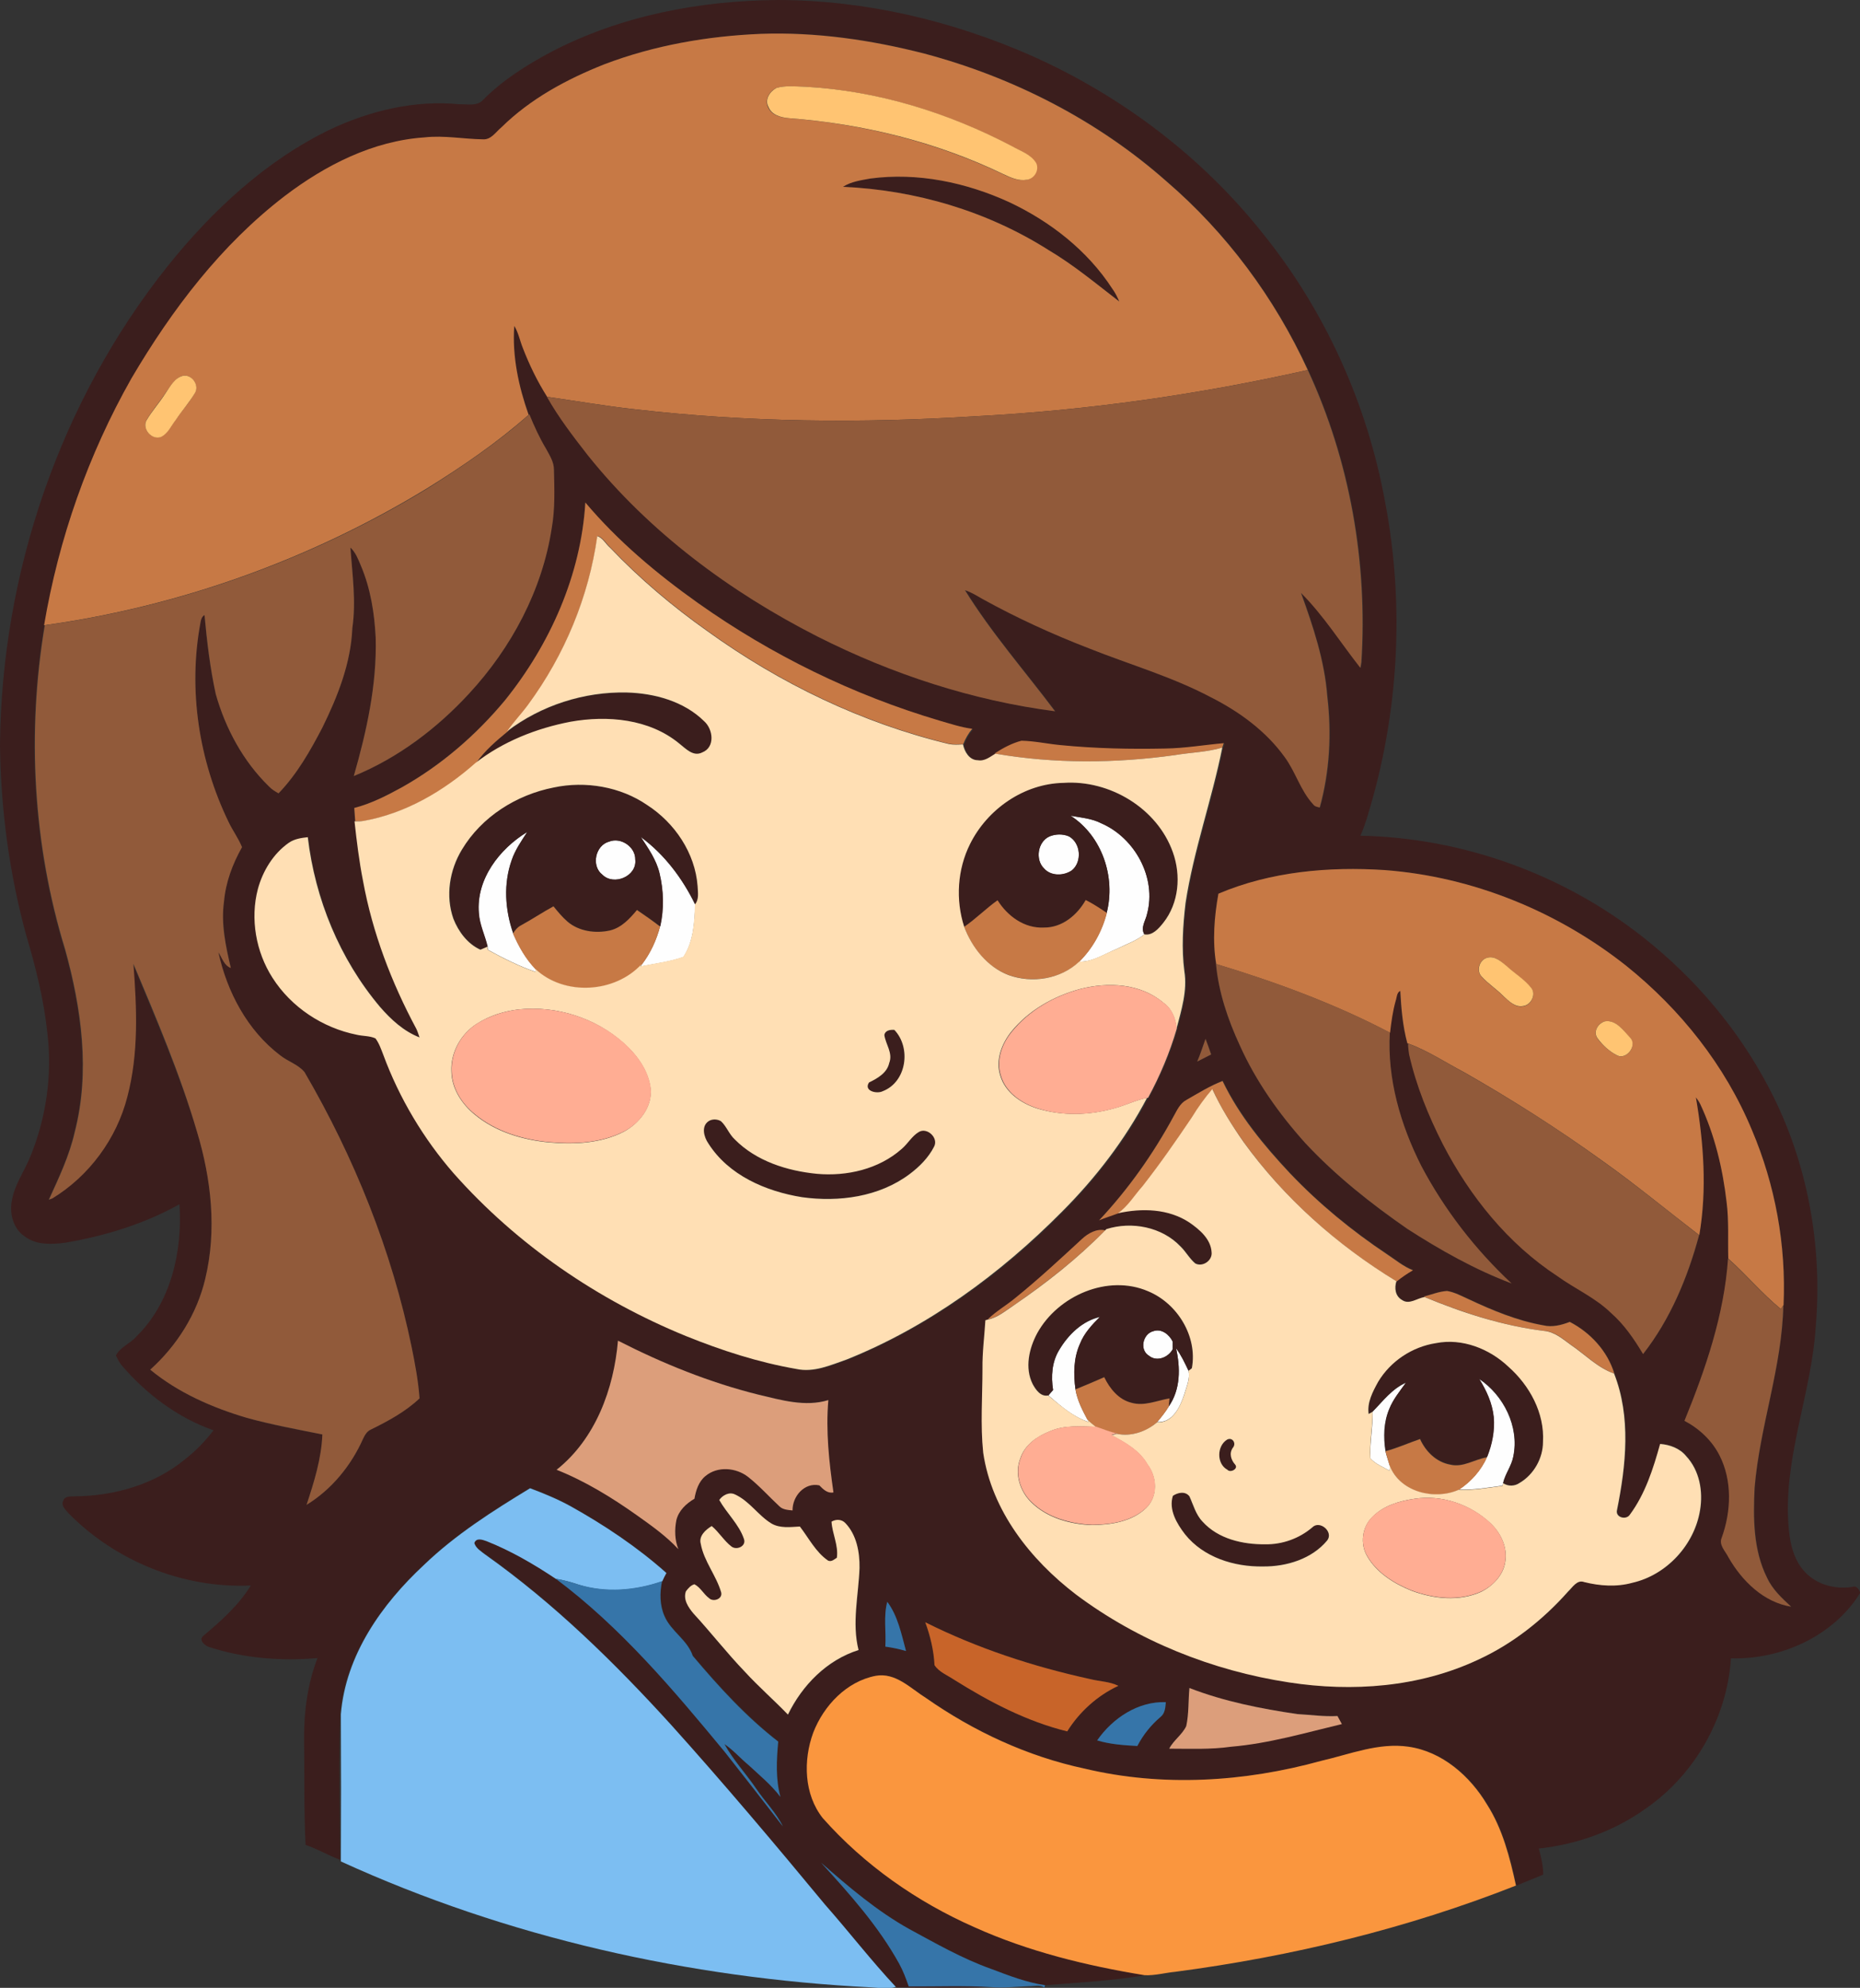 <?xml version="1.0" encoding="iso-8859-1"?>
<!-- Generator: Adobe Illustrator 19.2.0, SVG Export Plug-In . SVG Version: 6.00 Build 0)  -->
<svg version="1.1" id="Layer_1" xmlns="http://www.w3.org/2000/svg" xmlns:xlink="http://www.w3.org/1999/xlink" x="0px" y="0px"
	 viewBox="0 0 763.9 816.1" enable-background="new 0 0 763.9 816.1" xml:space="preserve">
<rect x="0" y="0" width="763.9" height="816.1" fill="#333333" stroke="none"/>
<path fill="#FEFEFE" d="M439.7,334.9c4.3,0.8,8.7,1.1,12.6,3.1c13.9,6,22.8,22.4,18.8,37.2c-0.6,2.7-2.8,5.6-1.1,8.4
	c-3.4,2.7-7.6,4.1-11.4,6c-5,2-9.8,5.4-15.4,5.2c5.5-5.5,9.4-12.5,11.3-20C458.3,360.1,452.6,343.2,439.7,334.9z"/>
<path fill="#FEFEFE" d="M196.6,374.9c-1.1-13.9,8.5-26.4,19.9-33.3c-2.4,3.7-5,7.4-6.4,11.6c-3.4,9.6-2.7,20.3,0.6,29.9
	c2.3,5.3,5.2,10.5,9.3,14.7l0,1.2c-6.8-2.3-13.2-5.6-19.5-9c-0.1-0.3-0.2-1-0.3-1.3C199.1,384.1,196.9,379.7,196.6,374.9z"/>
<path fill="#FEFEFE" d="M431,343.4c2.5-1,5.5-1.1,8,0c4.9,2.7,5.5,10.5,1.2,14c-3.3,2.3-8.6,2.4-11.4-0.8
	C425.1,352.9,426.2,345.5,431,343.4z"/>
<path fill="#FEFEFE" d="M263.1,343.6c9.7,7.1,17.2,17,22.4,27.8c-0.2,7.3-0.7,15.3-4.8,21.5c-5.6,2-11.7,2.7-17.6,3.9l0.5-0.9
	c3.5-4.6,6-10,7.5-15.6c1.6-7.1,1.4-14.7-0.3-21.8C269.5,353,266.2,348.3,263.1,343.6z"/>
<path fill="#FEFEFE" d="M250.2,345.5c4.8-1.9,10.9,2.2,10.7,7.4c0.8,6.8-8.8,10.9-13.5,6.2C242.7,355.5,244.5,347,250.2,345.5z"/>
<path fill="#FEFEFE" d="M435,554.3c3.7-6.3,9.5-12,16.8-13.6c-3.3,3.3-6.6,6.8-8.3,11.2c-2.6,5.8-2.6,12.4-1.8,18.6
	c0.8,4.4,2.8,8.4,4.9,12.2l0.5,1.1c-6.4-2.1-11.5-6.6-16.5-10.9c0.6-0.7,1.3-1.5,1.9-2.2C431.6,565.2,432,559.2,435,554.3z"/>
<path fill="#FEFEFE" d="M471.9,556.6c-4-2.4-2.6-9,1.7-10.1c3.4-1.2,6.6,1.4,8,4.3c0,0.8,0,2.3,0,3.1
	C479.8,557.3,475.1,559.2,471.9,556.6z"/>
<path fill="#FEFEFE" d="M483,553.5c2.1,2.8,3.6,6.1,5.1,9.2c0.8,3.3-0.9,6.8-1.8,10c-1.7,5-4.7,11.5-11.1,11.1
	c1.7-2,3.4-4.1,4.8-6.4C484.9,570.4,484.8,561.5,483,553.5z"/>
<path fill="#FEFEFE" d="M607.4,566.1c10.1,6.7,16.6,19.6,14.1,31.8c-0.7,3.9-3.3,7.1-4.2,10.9l-0.2,1.1c-6,0.8-12,1.9-18,1.6
	c5-3.3,9.2-7.9,11.6-13.4c2-5.2,3.2-10.8,2.7-16.4C612.8,576.1,610.4,570.8,607.4,566.1z"/>
<path fill="#FEFEFE" d="M563.7,579.6c4.2-4.3,8-9.4,13.7-11.9c-2.5,3.5-5.3,6.8-6.9,10.9c-2.3,5.4-2.4,11.4-1.5,17.2
	c0.5,2,1.2,4,1.8,6c0,0.5,0,1.5-0.1,2c-2.7-1.6-5.8-2.7-7.9-5.1C562.5,592.3,563.9,586,563.7,579.6z"/>
<g>
	<g>
		<path fill="#3B1E1D" d="M226.2,21.4c28.7-15,61.3-21.2,93.5-21.4c35.8,0.1,71.3,8.5,104,22.9c36.8,16.4,69.9,41.4,94.9,72.9
			c25.6,31.7,42.9,70,50.2,110c8.2,42.7,5.7,87.4-7.1,129c-0.8,2.8-1.8,5.6-3,8.3c41.8,0.8,83.1,15.7,115.9,41.5
			c21.4,16.8,39.4,38,52,62.2c15.7,29.9,22,64.5,19.1,98.1c-1.7,26-12.1,50.8-11.4,77c0.3,8.2,1.1,17.2,7,23.5
			c4.9,5.2,12.5,7.2,19.4,6.1c1.8-0.7,2.8,1,3.3,2.4c-11,17.8-32.5,27.5-53.1,26.9c-1.6,24.6-15,48-35.3,61.9
			c-12.8,9.1-28,14.5-43.6,16.2c0.9,3.5,1.8,7,1.8,10.7c-3.7,1.5-7.4,3-11,4.5c-2.5-11.5-5.5-23.2-11.9-33.3
			c-6.9-11.7-18.3-21.7-32.2-23.7c-12.3-1.8-24.1,3.1-35.9,5.8c-31.5,8.7-65.2,10.8-97.1,3.2c-23.5-5-45.6-15.3-65.2-29
			c-6.4-3.9-12.5-10.6-20.7-9.1c-12,2.3-21.3,12.2-25.6,23.3c-4.2,11.3-3.8,25.4,3.9,35.1c17.2,19.2,38.7,34.4,62.3,44.8
			c22.2,10,46,15.8,69.9,19.7c-13.5,2.3-27.3,3-41,4.1c-7.7-1.1-15-4-22.2-6.7c-11.7-4.2-22.5-10.4-33.5-16.3
			c-13.3-7.4-24.9-17.3-36.3-27.3c11.8,12.8,23.6,26,32.1,41.4c1.7,2.9,2.8,6.1,3.9,9.3c11.3,0.2,22.6-0.4,33.9,0.3
			c-13,0.5-25.9,0.2-38.9,0.2l-0.6-0.6c-10.2-10.8-19.2-22.6-29-33.7c-20.7-25-41.6-49.7-63.3-73.9c-23.2-25.5-48-49.8-76.2-69.8
			c-1.8-1.3-3.9-2.6-4.6-4.8c0.9-2.2,3.4-1.3,5-0.8c10.1,4,19.4,9.6,28.5,15.5c26.8,20,48.5,45.8,69.7,71.4
			c8,10.1,15.9,20.3,23.8,30.5c-2.8-5.7-7.4-10.2-10.9-15.4c-4.2-6.2-9.5-11.8-13.1-18.4c3.7,2.5,6.6,5.9,10,8.7
			c4.5,4.1,9.3,8.1,13,13c-2-7.4-1.6-15.1-0.9-22.7c-13.1-10.2-24.4-22.6-35.1-35.2c-2.2-6.6-8.9-10-11.6-16.3c-2-4.5-2-9.7-1-14.4
			c0.6-1.1,1.1-2.3,1.7-3.4c-12-10.7-25.5-19.6-39.5-27.5c-5.3-2.9-10.9-5.2-16.5-7.3c-15.3,9.3-30.6,19-43.6,31.5
			c-17.3,16.1-32.1,36.9-34.4,61c-0.8,20.1-0.1,40.1-0.1,60.2c-4.8-1.8-9.3-4.5-14.1-6.1c-0.7-13.9-0.4-27.8-0.6-41.8
			c-0.2-11.8,1.2-23.8,5.5-34.9c-14.9,1.3-30.2,0.1-44.4-4.5c-1.8-0.5-4.6-2.9-2.5-4.6c7.2-6.1,14.5-12.5,19.5-20.7
			c-27.7,1.3-55.6-10-75-29.8c-1.1-1.4-3.1-3.1-2-5c0.6-2,2.9-1.7,4.5-1.8c16.3-0.1,33-4.8,45.6-15.3c4.4-3.4,8.2-7.4,11.6-11.8
			c-14.8-5.2-27.8-15-37.9-26.9c-0.9-1.1-1.5-2.5-2.2-3.8c1.7-3.5,5.8-4.8,8.3-7.7c14.3-13.9,19.1-35,17.8-54.4
			c-14.5,8.1-30.6,13-47,15.8c-5.5,0.7-11.7,1-16.4-2.5c-4.7-3-6.4-9.1-5.5-14.4c1-6.6,5-12.1,7.5-18.1c6.6-15.9,9.2-33.6,7.2-50.7
			c-1.4-13.6-4.7-27-8.6-40.1C3.9,359.1,0.3,332.5,0,305.9c0.6-70.7,24.7-141.3,68.9-196.7c18.3-22.8,40.3-43.3,66.8-56.1
			c16.4-7.7,34.8-12.1,52.9-10.3c3.4-0.1,7.5,1,10-2C206.6,32.8,216.3,26.7,226.2,21.4z M248.2,26.4c-15.4,6.1-30.4,14.1-42.2,26
			c-2.3,1.9-4.1,5.1-7.5,4.9c-8-0.1-16-1.8-24-0.8c-21.2,1.4-40.8,11.4-57.5,24.1c-26.2,20-46.3,46.6-62.9,74.8
			c-17.8,31.3-30,65.8-35.9,101.4c-7.4,44.3-4.8,90.3,8.4,133.2c6.7,24.2,10.3,50.2,3.9,74.9c-2.2,9.7-6.5,18.7-10.6,27.7l1.4-0.5
			c15.1-9.2,26.5-24.5,30.8-41.7c4.8-17.8,4-36.4,2.5-54.6c9.4,22.6,19.2,45.3,26.3,68.8c5.9,19.4,8.2,40.4,3.4,60.4
			c-3.4,14.4-11.6,27.4-22.6,37.3c11.5,9.5,25.5,15.6,39.7,19.8c10.2,2.9,20.6,4.8,31,6.8c-0.4,9.9-3.4,19.5-6.5,28.9
			c10.3-6.3,18.3-16.1,23.2-27.1c0.7-1.5,1.6-3.1,3.2-3.8c7.1-3.5,14.2-7.4,20-12.8c-0.5-7-1.8-14-3.2-20.9
			c-8.2-39.8-23.5-77.9-44-113c-2.6-3.3-6.9-4.5-10.1-7c-13.5-10.2-21.8-25.9-25.3-42.2c1.6,2.2,2.3,5.4,5.1,6.4
			c-2-8.9-4-18.1-2.8-27.3c0.7-7.9,3.5-15.4,7.4-22.3c-1.5-3.7-4-6.9-5.6-10.5c-12.2-25.1-16.6-54-11.5-81.5
			c0.2-1.3,0.5-2.6,1.7-3.3c0.9,10.9,2.2,21.7,4.6,32.4c4,14.2,11.3,27.7,21.9,38c1.1,1.1,2.5,2,3.9,2.8c7.6-7.9,13-17.4,18-27
			c6.3-12.8,11.7-26.4,12.3-40.8c1.7-11,0-22.1-0.8-33.1c2.2,2,3.1,4.8,4.3,7.4c4,9.4,5.6,19.6,6.1,29.7c0.5,19.3-3.8,38.3-9,56.7
			c18.1-7.4,34.1-19.4,47.3-33.8c17.5-18.8,30.1-42.5,34-68c1.4-7.9,1-16,0.9-24c0-3.1-1.8-5.8-3.2-8.5c-2.7-4.5-4.9-9.3-6.9-14.2
			l-0.2,0.2c-4.2-11.7-6.9-24.1-5.9-36.5c1.7,2.8,2.3,6.1,3.5,9c2.7,7,6,13.8,10,20.1c4.8,8.5,10.8,16.3,16.8,24
			c25.3,31.6,58.5,56.3,94.5,74.5c30.5,15.3,63.5,26.2,97.4,30.6c-12.4-16.5-26.1-32.1-37-49.7c2.5,0.9,4.9,2.3,7.2,3.6
			c14.1,7.8,28.7,14.5,43.8,20.3c16.6,6.7,34,11.6,49.9,20c11.7,5.9,22.7,13.9,30.4,24.6c4.5,6.1,6.5,13.8,11.7,19.4
			c0.6,0.9,1.7,1.1,2.7,1.3c4.1-14.8,4.9-30.4,3.1-45.6c-1.2-14.7-5.9-28.8-10.8-42.5c9.3,9.3,16.3,20.6,24.4,30.8
			c0.1-0.6,0.3-1.8,0.4-2.3c2.6-41-4.7-82.7-22-120c-13.6-29.5-33.4-56.3-58.1-77.5c-28.3-25.1-62.9-42.7-99.4-52.4
			c-21.9-5.7-44.5-9-67.1-8.1C290.7,14.8,268.8,18.5,248.2,26.4z M240.4,206.3c-1.8,29.8-14.4,58.2-33.1,81.2
			c-11.9,14.2-26.1,26.6-42.3,35.7c-6.3,3.4-12.7,6.8-19.6,8.5c0.1,1.8,0.3,3.7,0.4,5.5c0.9,8.2,1.9,16.4,3.5,24.5
			c3.9,21.3,11.7,41.7,21.9,60.7c0.3,0.9,0.9,2.6,1.3,3.5c-6.5-2.5-11.8-7.4-16.3-12.6c-16.5-19.6-26.6-44.3-29.6-69.6
			c-2.7,0.3-5.5,0.7-7.8,2.3c-6.4,4.4-10.6,11.5-12.7,19c-3.2,12.3-0.8,25.8,6,36.4c7.8,12,20.6,20.6,34.6,23.4
			c2.5,0.5,5.3,0.3,7.7,1.5c1.5,2,2.2,4.4,3.2,6.7c6.6,17.9,16.6,34.6,29.3,48.9c26,29.3,59.1,51.9,95.3,66.7
			c14.6,5.9,29.8,10.8,45.3,13.5c7.2,1.6,14.1-1.5,20.8-3.9c33.4-13.5,63.1-35.1,88.3-60.6c13.8-13.9,25.9-29.5,35-46.8l0.2,0
			c4.9-9.1,9-18.5,11.8-28.4c2-7.7,4.5-15.6,3.2-23.6c-1.2-9.3-0.6-18.8,0.5-28c3.3-21.7,10.9-42.4,15.1-63.8
			c0.1-0.4,0.5-1.3,0.6-1.8c-8,0.7-16,2-24.1,2.2c-14.3,0.4-28.7,0.1-42.9-1.4c-5.4-0.5-10.7-1.7-16.1-1.8c-4,1-7.6,3-11,5.2
			l0.4,0.1c-2.2,1.3-4.4,3.2-7.2,2.7c-3.5,0.1-5.6-3.4-6.1-6.5c0.9-2.3,2.1-4.4,3.7-6.3c-4.6-0.7-9.1-2.1-13.6-3.4
			c-35.4-10.5-68.9-26.9-99-48.2C269.8,235.6,253.8,222.2,240.4,206.3z M500.4,366.9c-1.7,9.4-2.5,19.3-1,28.8
			c1,11.7,4.9,22.9,9.8,33.5c6.7,14.8,16.1,28.1,26.9,40.1c12.5,13.4,26.8,24.8,41.9,35.2c13.6,8.7,27.7,16.7,42.8,22.4
			c-14.9-13.9-27.6-30.3-37.1-48.3c-8.5-16.8-14-35.7-12.9-54.7c0.5-4.4,1-8.8,2.3-13.1c0.5-1.4,0.4-3.4,1.9-4.1
			c0.4,7.2,1,14.5,2.9,21.5l0.4,0.1c0,1.5,0.2,3,0.5,4.4c2.9,12.9,7.9,25.2,13.9,37c11.1,21.4,26.7,40.8,47,54.1
			c7.2,5.1,15.5,8.8,21.9,15c5.5,4.8,9.6,10.8,13.3,17c11.2-14.3,18.3-31.4,23-48.8c3.2-18.8,1.7-37.9-1.4-56.6
			c0.7,0.9,1.3,1.8,1.8,2.8c5.9,12.6,9.2,26.3,10.8,40.1c1,7.7,0.5,15.5,0.7,23.3c-1.6,23.1-9.2,45.3-17.9,66.7
			c6,3.2,11.3,8,14.4,14.2c5.3,10.4,4.8,23,0.9,33.8c-1.3,3,1.6,5.6,2.8,8.1c5.5,9.6,14.4,18.4,25.7,20.2c-3.8-3.5-7.7-7.2-9.9-11.9
			c-5.7-11.4-5.6-24.5-5.1-36.9c2.1-25.3,11.2-49.5,11.8-75c1.2-24.5-3.3-49.3-13-71.9c-11-26.5-29.3-49.5-51.6-67.4
			c-28.3-22.4-63.1-36.6-99.2-39.3C545.7,355.7,521.9,357.9,500.4,366.9z M491.7,435.8c1.9-1,3.8-1.9,5.8-2.9
			c-0.8-2.1-1.5-4.2-2.3-6.4C493.9,429.6,492.9,432.8,491.7,435.8z M487.2,451.6c-2.5,1.4-3.8,4.2-5.2,6.6
			c-8.4,15.4-18.6,29.9-30.6,42.7c2.5-1.1,5.3-1.9,7.9-2.9c9.8-2.3,20.7-1.9,29.4,3.8c4.1,2.9,8.8,6.8,9.1,12.2
			c0.4,3.4-3.6,6.2-6.7,4.6c-2.4-1.9-3.9-4.8-6.1-7c-7.7-7.9-20.1-10.3-30.4-7.1l-0.6,0.6c-3.5-0.8-7,1.2-9.5,3.5
			c-8.8,8.2-17.7,16.4-27.1,24c-3.8,3.2-8.2,5.7-11.7,9.1l-0.8,0.2c-0.4,6.6-1.3,13.3-1.2,19.9c0,11.5-0.9,23,0.3,34.5
			c3.5,23.8,19.4,43.9,38.1,58.2c25.5,19.2,56.1,31.3,87.5,36.1c26,4,53.6,2,77.6-9.3c14.2-6.5,26.7-16.4,37-28
			c1.8-1.7,3.6-5,6.6-3.9c6.5,1.6,13.3,2.1,19.8,0.3c14.1-3.1,25.5-15.5,27.8-29.8c1.2-7.7-0.3-16.3-5.7-22.2
			c-2.6-3.2-6.7-4.7-10.7-5c-2.8,10.1-6.1,20.4-12.4,29c-1.5,2.4-6.1,1.2-5.3-1.9c3.7-18.4,5.8-38.2-1.2-56
			c-2.9-9.2-9.8-16.8-18.3-21.2c-3.5,1.3-7.2,2.3-10.9,1.4c-10.7-1.9-20.8-6.2-30.6-10.7c-2.9-1.3-5.7-2.9-8.9-3.4
			c-3.3,0.2-6.4,1.5-9.6,2.3l0.5,0.2c-3.1,0.4-6.3,3.3-9.3,1.2c-2.8-1.5-3.2-4.9-2.3-7.7c2.1-1.7,4.4-3.3,6.7-4.6
			c-4-1.5-7.2-4.3-10.7-6.6c-14.4-9.6-27.9-20.6-39.8-33.2c-10.7-11.5-20.8-23.8-27.7-37.9C496.8,445.8,492.1,448.8,487.2,451.6z
			 M253.8,550.4c-1.7,19.8-9.2,40.3-25.2,52.9c11.8,4.7,22.7,11.4,33,18.7c6,4.2,12,8.5,17,13.9c-1.5-3.8-1.6-8-0.8-12
			c1-3.9,4.1-6.7,7.4-8.7c0.6-3.4,1.7-7,4.5-9.3c4.9-4.2,12.5-3.4,17.5,0.3c4.7,3.6,8.6,8.1,12.9,12.1c1.4,1.4,3.5,1.5,5.4,1.7
			c-0.1-5.8,4.9-11.6,11-10.3c1.6,1.6,3.3,3.3,5.8,2.9c-1.8-12.5-3.2-25.3-2.1-37.9c-9.5,2.9-19.3,0-28.6-2.2
			C291.5,567.6,272.2,559.8,253.8,550.4z M295.4,615.8c3,5.6,8,10,10.2,16c1.2,3.1-2.9,5-5.1,3.2c-3.1-2.4-5.2-5.8-8.1-8.4
			c-2.5,1.4-5.4,4-4.5,7.3c1.3,7.2,6.4,13.1,8.4,20c0.6,2.7-3.3,4-5,2.3c-2.2-1.7-3.5-4.4-6-5.7c-1.5,0.4-2.6,1.7-3.5,2.9
			c-1.2,3.4,1.1,6.6,3.1,9.1c7.2,7.9,13.7,16.3,21.1,23.9c5.6,6.2,11.9,11.7,17.7,17.6c5.8-12.1,16-22.4,29-26.5
			c-2.8-11.1,0-22.5,0.4-33.7c0-6.5-1.2-13.5-5.8-18.4c-1.6-1.6-3.9-1.7-5.7-0.6c0.3,5,2.9,9.6,2.2,14.8c-1.1,0.6-2.2,1.8-3.6,1.2
			c-5-3.6-7.9-9.2-11.6-14c-3.9,0.2-8,0.8-11.6-1.2c-5.6-3.3-9.1-9.4-15.1-12C299.5,612.3,296.8,613.8,295.4,615.8z M363.6,676
			c2.9,0.4,5.8,0.9,8.5,1.8c-1.9-6.9-3.3-14.4-7.7-20.2C362.7,663.6,364,669.9,363.6,676z M380,666c2,5.7,3.5,11.6,3.9,17.6
			c1.8,2.8,5.2,4.1,7.9,5.9c14.5,9.1,29.9,17.2,46.6,21.3c5-8.1,12.3-14.8,21-18.7c-3.6-1.8-7.8-1.8-11.7-2.8
			C424.4,684.2,401.4,676.7,380,666z M487.2,708.6c-1.7,3.6-5.2,5.8-7.1,9.2c8.5,0.1,17,0.4,25.4-0.8c15.5-1.3,30.5-5.8,45.5-9.3
			c-0.6-1.1-1.2-2.2-1.8-3.3c-5.5,0.3-11-0.5-16.5-0.8c-15-2.2-30.1-5.1-44.3-10.7C488.1,698.2,488.3,703.5,487.2,708.6z
			 M450.6,714.5c5.3,1.7,11,2,16.5,2.3c2.4-4.5,5.6-8.6,9.5-11.9c1.9-1.4,2.1-3.9,2.2-6.1C467.4,698.4,457,705.4,450.6,714.5z"/>
	</g>
	<path fill="#3B1E1D" d="M346.2,76.7c3.4-2.2,7.4-2.7,11.3-3.4c19.5-2.6,39.4,1.6,57.1,9.7c16.8,7.9,32.1,19.9,42.3,35.5
		c1.1,1.7,2.1,3.5,2.9,5.3c-9.5-7.3-18.7-15-29-21.1C405.6,86.7,376,78,346.2,76.7z"/>
	<path fill="#3B1E1D" d="M208.6,300.3c13.9-10.7,31.6-16.3,49.1-15.9c11.4,0.4,23.4,3.7,31.8,11.8c3.7,3.3,4.6,10.7-0.8,12.8
		c-3.7,1.9-6.9-1.7-9.5-3.7c-12.3-10.1-29.4-11.7-44.6-8.9c-14,2.7-27.7,8.1-39,16.9C199.1,308.2,203.8,304.2,208.6,300.3z"/>
	<g>
		<path fill="#3B1E1D" d="M227.4,323.3c13.1-2.8,27.4-0.3,38.6,7.3c11.3,7.3,19.6,19.7,20.7,33.3c0,2.5,0.6,5.4-1.1,7.5
			c-5.3-10.8-12.7-20.7-22.4-27.8c3.1,4.7,6.4,9.4,7.7,14.9c1.7,7.1,1.9,14.6,0.3,21.8c-3.1-2.4-6.3-4.6-9.5-6.8
			c-3,3.6-6.4,7.3-11.1,8.4c-5.9,1.4-12.7,0.4-17.4-3.6c-2.2-1.8-4-4.1-5.8-6.3c-4.6,2.5-8.9,5.4-13.5,7.9c-1.4,0.7-2.3,1.9-3.1,3.1
			c-3.4-9.6-4-20.3-0.6-29.9c1.4-4.2,4-7.9,6.4-11.6c-11.4,6.9-21.1,19.4-19.9,33.3c0.3,4.8,2.5,9.1,3.6,13.8
			c-0.7,0.3-2.1,0.9-2.8,1.2c-5.3-2.4-9.1-7.4-11.1-12.7c-3.3-9.3-1.6-20,3.5-28.4C197.8,335.3,212.2,326.3,227.4,323.3z
			 M250.2,345.5c-5.7,1.5-7.5,10-2.8,13.6c4.7,4.7,14.3,0.6,13.5-6.2C261,347.7,255,343.6,250.2,345.5z"/>
	</g>
	<g>
		<path fill="#3B1E1D" d="M398.4,346.5c7.1-14.3,22.1-24.9,38.4-25.1c18.9-1.3,38.5,10.4,44.9,28.5c3.5,9.5,2.5,20.9-3.9,28.9
			c-1.9,2.3-4.5,5.4-7.8,4.8c-1.7-2.8,0.6-5.6,1.1-8.4c4-14.8-5-31.2-18.8-37.2c-3.9-2-8.3-2.4-12.6-3.1
			c12.9,8.3,18.6,25.2,14.8,39.9c-2.8-1.9-5.6-3.7-8.7-5.3c-3.5,6.2-9.8,11.4-17.2,11.3c-7.9,0.4-14.9-4.7-19-11.2
			c-4.7,3.4-8.8,7.6-13.7,10.9C392.3,369.4,393.1,357,398.4,346.5z M431,343.4c-4.8,2.2-6,9.5-2.2,13.1c2.8,3.2,8,3.1,11.4,0.8
			c4.3-3.5,3.7-11.3-1.2-14C436.5,342.3,433.5,342.3,431,343.4z"/>
	</g>
	<path fill="#3B1E1D" d="M363.2,424.9c0.4-1.9,2.5-2.1,4.1-2.1c7,7.3,5.1,21.4-4.8,25.2c-2.4,1.3-7.9-0.1-5.6-3.6
		c3.5-1.7,7.3-3.9,8.3-8C366.8,432.3,363.8,428.7,363.2,424.9z"/>
	<path fill="#3B1E1D" d="M291,460.3c1.5-0.9,3.5-0.9,5.1-0.1c2.4,2.1,3.3,5.4,5.7,7.5c8.8,9,21.4,13,33.7,14.1
		c12.3,1.1,25.4-1.9,34.8-10.2c2.6-2.1,4.1-5.3,7.1-7c3.5-2,8.2,2.5,6.2,6.1c-2.3,4.5-6,8.1-10,11.2c-12.5,9.4-29.1,11.6-44.2,9.5
		c-14.8-2.3-30.2-9-38.5-22.1C289.2,466.8,287.9,462.4,291,460.3z"/>
	<g>
		<path fill="#3B1E1D" d="M426,547.3c8.5-15.3,28.9-24.3,45.5-17.3c12.1,5,20.3,18.6,18,31.6c-0.4,0.3-1.1,0.8-1.4,1.1
			c-1.5-3.2-3-6.4-5.1-9.2c1.8,8,1.9,16.9-3,23.9c0.1-0.8,0.2-2.5,0.3-3.4c-5.1,0.9-10.3,3.3-15.6,1.8c-5.3-1.2-9-5.8-11.2-10.5
			c-3.9,1.7-7.8,3.4-11.8,5c-0.9-6.2-0.8-12.8,1.8-18.6c1.7-4.4,5-7.9,8.3-11.2c-7.3,1.7-13.1,7.4-16.8,13.6
			c-3,4.9-3.4,10.9-2.5,16.5c-0.6,0.7-1.3,1.4-1.9,2.2c-3.1,0.6-5.1-2.4-6.4-4.7C420.9,561.5,422.7,553.5,426,547.3z M471.9,556.6
			c3.2,2.6,7.9,0.7,9.8-2.7c0-0.8,0-2.4,0-3.1c-1.4-2.9-4.6-5.5-8-4.3C469.3,547.6,467.9,554.3,471.9,556.6z"/>
	</g>
	<path fill="#3B1E1D" d="M589.8,551.4c10.8-2.1,21.9,2.3,29.8,9.5c8.7,7.7,15,19,14.2,30.9c-0.1,6.8-3.8,13.4-9.6,16.8
		c-2.1,1.4-4.8,1.6-6.8,0.1c0.9-3.8,3.5-7,4.2-10.9c2.5-12.2-4-25.1-14.1-31.8c3,4.8,5.4,10,6,15.7c0.5,5.6-0.6,11.2-2.7,16.4
		c-5.1,0.8-9.8,4.4-15.1,3c-5.7-1-10.1-5.3-12.4-10.5c-4.7,1.7-9.4,3.7-14.2,5c-0.8-5.7-0.7-11.8,1.5-17.2c1.6-4,4.4-7.4,6.9-10.9
		c-5.7,2.5-9.5,7.6-13.7,11.9l-1.6,0.9c-0.7-4.7,1.7-9.2,3.9-13.2C571.1,558.8,580,552.9,589.8,551.4z"/>
	<path fill="#3B1E1D" d="M504,591c2.2-1,3.9,1.6,2.4,3.4c-1.6,2.3-0.7,5,1,6.9c1.4,1.7-2,3.5-3.2,2.1
		C499.6,600.9,499.7,593.6,504,591z"/>
	<path fill="#3B1E1D" d="M481.7,614.1c1.9-1.3,5.1-2.1,6.7,0.1c1.7,3.5,2.6,7.5,5.4,10.4c6.4,7.1,16.5,9.5,25.8,9.3
		c7,0.1,13.9-2.4,19.2-6.9c3.1-3.2,8.9,1.8,6.2,5.3c-6.3,7.7-16.8,10.8-26.4,10.7c-11.8,0.2-24.4-3.7-32-13.2
		C483.3,625.4,479.9,619.8,481.7,614.1z"/>
</g>
<g>
	<g>
		<path fill="#C77945" d="M248.2,26.4c20.5-7.8,42.4-11.6,64.3-12.5c22.6-0.8,45.2,2.5,67.1,8.1c36.5,9.7,71.1,27.4,99.4,52.4
			c24.7,21.2,44.5,47.9,58.1,77.5c-44.9,10.1-90.7,16.6-136.6,19c-46.6,2.9-93.5,2.5-139.9-2.9c-12-1.3-24-3.4-35.9-5.1
			c-4-6.3-7.3-13.1-10-20.1c-1.2-3-1.8-6.3-3.5-9c-0.9,12.4,1.8,24.9,5.9,36.5c-12.9,11.4-27.2,21.2-41.9,30.3
			c-47.8,29.1-101.6,48.4-157.1,56.1c6-35.5,18.1-70,35.9-101.4c16.6-28.2,36.8-54.8,62.9-74.8c16.7-12.7,36.3-22.7,57.5-24.1
			c8-0.9,16,0.7,24,0.8c3.3,0.2,5.2-3,7.5-4.9C217.9,40.5,232.8,32.5,248.2,26.4z M318.9,36.1c-2.8,1.3-5,4.8-3.5,7.8
			c1.3,3.3,5,4.3,8.2,4.6c30.5,2.3,60.7,9.8,88.3,23c3,1.4,6.2,2.9,9.6,2.3c3.1-0.4,5.2-3.9,3.9-6.8c-2.2-3.7-6.4-5-10-7
			c-26.3-13.8-55.3-22.8-85-24.4C326.7,35.5,322.7,35,318.9,36.1z M346.2,76.7c29.8,1.3,59.3,10,84.5,26c10.3,6.1,19.5,13.8,29,21.1
			c-0.8-1.8-1.7-3.7-2.9-5.3c-10.2-15.7-25.5-27.6-42.3-35.5c-17.7-8.1-37.6-12.3-57.1-9.7C353.7,74,349.6,74.5,346.2,76.7z
			 M75.1,154.3c-3.4,0.9-5.1,4.4-7.1,7c-2.5,3.8-5.5,7.2-7.8,11.1c-2,3.6,2.1,8.3,5.9,6.9c2.8-1.5,4.2-4.6,6.1-7
			c2.5-3.8,5.7-7.1,7.9-11.1C81.9,158.1,78.6,153.5,75.1,154.3z"/>
	</g>
	<path fill="#C77945" d="M240.4,206.3c13.4,15.9,29.4,29.3,46.3,41.3c30.1,21.3,63.6,37.7,99,48.2c4.5,1.3,9,2.8,13.6,3.4
		c-1.6,1.9-2.8,4-3.7,6.3c-1.9,0-3.7,0.2-5.6-0.1c-35.8-8.6-69.6-24.9-99.4-46.4c-14.3-10.1-27.8-21.5-39.9-34.2
		c-1.8-1.6-3-4.1-5.3-4.8c-3.5,25-13.5,48.9-28.2,69.3c-2.7,3.8-6,7.1-8.6,10.9c-4.7,3.9-9.5,7.9-13,13
		c-13,11.5-28.7,20.7-45.9,23.8c-1.3,0.1-2.6,0.2-3.8,0.2c-0.1-1.8-0.3-3.7-0.4-5.5c7-1.8,13.4-5.1,19.6-8.5
		c16.2-9.1,30.5-21.5,42.3-35.7C225.9,264.5,238.6,236.1,240.4,206.3z"/>
	<path fill="#C77945" d="M408.5,309.3c3.4-2.2,7.1-4.2,11-5.2c5.4,0.1,10.7,1.3,16.1,1.8c14.3,1.4,28.6,1.7,42.9,1.4
		c8.1-0.1,16.1-1.5,24.1-2.2c-0.1,0.4-0.5,1.3-0.6,1.8c-6.4,1.9-13,2-19.5,3.1c-24.4,3.4-49.4,3.6-73.7-0.6L408.5,309.3z"/>
	<g>
		<path fill="#C77945" d="M500.4,366.9c21.4-9.1,45.3-11.2,68.3-9.7c36,2.7,70.9,16.9,99.2,39.3c22.3,17.9,40.6,40.9,51.6,67.4
			c9.6,22.6,14.1,47.3,13,71.9c-0.3,0.4-0.9,1.2-1.1,1.6c-7.7-6.3-14.2-14.1-21.6-20.7c-0.2-7.8,0.3-15.6-0.7-23.3
			c-1.6-13.8-4.9-27.5-10.8-40.1c-0.5-1-1.1-1.9-1.8-2.8c3.2,18.7,4.6,37.8,1.4,56.6c-13.3-10.2-26.2-20.9-39.9-30.6
			c-18.2-13.1-37.2-25.2-56.7-36.3c-7.6-4-14.8-8.8-22.9-11.8l-0.4-0.1c-1.9-7-2.5-14.3-2.9-21.5c-1.5,0.7-1.4,2.7-1.9,4.1
			c-1.2,4.3-1.8,8.7-2.3,13.1c-22.7-11.9-46.9-20.8-71.4-28.2C497.9,386.2,498.7,376.4,500.4,366.9z M610.8,393.2
			c-3.3,0.8-4.7,5.3-2.3,7.8c2.7,3,6.2,5.2,9,8.1c2.3,2,4.8,4.7,8.1,4c3.2-0.4,5.4-4.8,3.3-7.4c-2.8-3.5-6.8-5.9-10.1-9
			C616.6,394.8,613.9,392.3,610.8,393.2z M659.1,419.3c-2.9,0.8-5,4.4-3,7.1c2.1,2.8,4.9,5.3,8,6.9c3.9,2,8.5-4,5.3-7.3
			C666.8,423.1,663.5,418.5,659.1,419.3z"/>
	</g>
	<path fill="#C77945" d="M396,380.5c4.8-3.3,8.9-7.5,13.7-10.9c4.1,6.5,11,11.6,19,11.2c7.5,0.1,13.7-5.1,17.2-11.3
		c3,1.5,5.9,3.4,8.7,5.3c-1.9,7.5-5.8,14.6-11.3,20c-7.6,7.2-19.3,8.9-29,5.5C405.4,397,399.2,389.1,396,380.5z"/>
	<path fill="#C77945" d="M213.8,380c4.6-2.5,8.9-5.4,13.5-7.9c1.8,2.2,3.6,4.4,5.8,6.3c4.7,4,11.5,4.9,17.4,3.6
		c4.7-1.1,8.1-4.8,11.1-8.4c3.2,2.2,6.4,4.4,9.5,6.8c-1.5,5.6-3.9,11-7.5,15.6c-11,11.9-31.8,13.1-43.6,2c-4.1-4.2-7-9.4-9.3-14.7
		C211.5,381.9,212.5,380.7,213.8,380z"/>
	<path fill="#C77945" d="M487.2,451.6c4.9-2.8,9.7-5.8,14.9-7.8c6.8,14.2,17,26.5,27.7,37.9c11.9,12.5,25.4,23.6,39.8,33.2
		c3.5,2.3,6.8,5.1,10.7,6.6c-2.4,1.4-4.6,2.9-6.7,4.6c-24.4-14.8-46.1-34.1-62.8-57.2c-4.8-6.9-9.4-14-12.8-21.7
		c-3.1,3.6-5.9,7.5-8.4,11.6c-6.4,9.5-13,19-20.1,28.1c-3.3,3.8-6,8.3-10.2,11.2c-2.6,1-5.3,1.8-7.9,2.9
		c12-12.8,22.2-27.2,30.6-42.7C483.4,455.8,484.6,453,487.2,451.6z"/>
	<path fill="#C77945" d="M444.4,508.6c2.5-2.3,6-4.3,9.5-3.5c-11.3,11.5-24.1,21.5-37.3,30.6c-3.5,2.2-6.8,5.2-11,6
		c3.6-3.5,7.9-5.9,11.7-9.1C426.7,525,435.5,516.8,444.4,508.6z"/>
	<path fill="#C77945" d="M584.7,532.3c3.2-0.8,6.3-2.1,9.6-2.3c3.1,0.5,6,2.1,8.9,3.4c9.8,4.6,19.9,8.8,30.6,10.7
		c3.7,0.9,7.5-0.1,10.9-1.4c8.5,4.4,15.5,12,18.3,21.2c-6.8-2.4-11.9-7.8-17.8-11.8c-3.3-2.4-6.6-5.4-10.9-5.7
		c-17-2.1-33.3-7.4-49.1-13.9L584.7,532.3z"/>
	<path fill="#C77945" d="M441.7,570.4c4-1.6,7.9-3.3,11.8-5c2.3,4.7,5.9,9.2,11.2,10.5c5.3,1.5,10.4-0.9,15.6-1.8
		c-0.1,0.8-0.2,2.5-0.3,3.4c-1.4,2.3-3.1,4.4-4.8,6.4c-4.4,3.9-10.7,6-16.6,4.7c-2.9-0.7-5.7-1.7-8.5-2.8c-1.3-0.9-2.5-2-3.6-3.1
		C444.5,578.8,442.4,574.8,441.7,570.4z"/>
	<path fill="#C77945" d="M569,595.8c4.9-1.3,9.5-3.4,14.2-5c2.3,5.1,6.7,9.5,12.4,10.5c5.3,1.3,10-2.2,15.1-3
		c-2.4,5.5-6.6,10.1-11.6,13.4c-10,4.4-24.1,1-28.3-9.8C570.2,599.8,569.5,597.8,569,595.8z"/>
</g>
<g>
	<path fill="#FFC472" d="M318.9,36.1c3.8-1.1,7.8-0.6,11.7-0.5c29.7,1.6,58.7,10.6,85,24.4c3.5,2,7.8,3.3,10,7
		c1.3,2.9-0.8,6.4-3.9,6.8c-3.4,0.6-6.6-0.9-9.6-2.3c-27.6-13.3-57.8-20.7-88.3-23c-3.2-0.3-6.9-1.3-8.2-4.6
		C313.9,40.9,316.2,37.5,318.9,36.1z"/>
	<path fill="#FFC472" d="M75.1,154.3c3.6-0.8,6.9,3.8,5,7c-2.3,3.9-5.4,7.3-7.9,11.1c-1.9,2.4-3.2,5.6-6.1,7
		c-3.8,1.4-7.9-3.4-5.9-6.9c2.3-3.9,5.4-7.3,7.8-11.1C69.9,158.7,71.6,155.2,75.1,154.3z"/>
	<path fill="#FFC472" d="M610.8,393.2c3.1-0.9,5.8,1.6,8,3.4c3.3,3.1,7.3,5.4,10.1,9c2.1,2.6-0.1,7-3.3,7.4c-3.3,0.7-5.9-2-8.1-4
		c-2.8-2.9-6.3-5.1-9-8.1C606.2,398.5,607.6,394,610.8,393.2z"/>
	<path fill="#FFC472" d="M659.1,419.3c4.5-0.8,7.7,3.8,10.4,6.7c3.1,3.2-1.5,9.2-5.3,7.3c-3.2-1.6-5.9-4.1-8-6.9
		C654.1,423.7,656.2,420.2,659.1,419.3z"/>
</g>
<g>
	<path fill="#915A3A" d="M400.5,170.9c46-2.4,91.7-8.9,136.6-19c17.3,37.3,24.6,79,22,120c-0.1,0.6-0.3,1.8-0.4,2.3
		c-8.1-10.3-15.1-21.5-24.4-30.8c5,13.8,9.7,27.8,10.8,42.5c1.8,15.2,1,30.8-3.1,45.6c-1-0.2-2.1-0.4-2.7-1.3
		c-5.2-5.6-7.2-13.3-11.7-19.4c-7.7-10.7-18.7-18.7-30.4-24.6c-15.9-8.4-33.3-13.4-49.9-20c-15-5.8-29.7-12.5-43.8-20.3
		c-2.3-1.3-4.6-2.8-7.2-3.6c10.9,17.6,24.6,33.2,37,49.7c-33.9-4.4-66.9-15.2-97.4-30.6c-36-18.3-69.2-42.9-94.5-74.5
		c-6-7.7-12-15.5-16.8-24c12,1.7,23.9,3.8,35.9,5.1C307.1,173.4,354,173.8,400.5,170.9z"/>
	<path fill="#915A3A" d="M217.2,170.3l0.2-0.2c2,4.9,4.2,9.7,6.9,14.2c1.4,2.6,3.2,5.3,3.2,8.5c0.2,8,0.5,16.1-0.9,24
		c-3.9,25.5-16.6,49.2-34,68c-13.2,14.3-29.2,26.4-47.3,33.8c5.3-18.4,9.5-37.5,9-56.7c-0.5-10.1-2.1-20.3-6.1-29.7
		c-1.1-2.6-2.1-5.4-4.3-7.4c0.8,11,2.4,22.1,0.8,33.1c-0.6,14.4-6,28-12.3,40.8c-5,9.6-10.4,19.1-18,27c-1.4-0.8-2.8-1.6-3.9-2.8
		c-10.6-10.3-17.9-23.8-21.9-38c-2.3-10.6-3.6-21.5-4.6-32.4c-1.2,0.7-1.5,2-1.7,3.3c-5.1,27.5-0.6,56.4,11.5,81.5
		c1.7,3.6,4.1,6.8,5.6,10.5c-3.9,6.9-6.7,14.4-7.4,22.3c-1.3,9.2,0.7,18.4,2.8,27.3c-2.8-1-3.6-4.2-5.1-6.4
		c3.6,16.3,11.9,32,25.3,42.2c3.2,2.6,7.5,3.8,10.1,7c20.4,35,35.8,73.2,44,113c1.4,6.9,2.7,13.8,3.2,20.9
		c-5.8,5.5-12.9,9.3-20,12.8c-1.6,0.7-2.5,2.3-3.2,3.8c-4.9,11-12.9,20.8-23.2,27.1c3.1-9.4,6.1-18.9,6.5-28.9
		c-10.4-2.1-20.8-4-31-6.8c-14.2-4.2-28.2-10.3-39.7-19.8c11-9.9,19.2-22.9,22.6-37.3c4.8-19.9,2.5-40.9-3.4-60.4
		C74,441,64.3,418.3,54.8,395.7c1.4,18.2,2.2,36.8-2.5,54.6c-4.4,17.2-15.7,32.5-30.8,41.7l-1.4,0.5c4.1-9,8.4-18,10.6-27.7
		c6.4-24.7,2.8-50.7-3.9-74.9c-13.2-42.9-15.8-89-8.4-133.2c55.5-7.7,109.3-27,157.1-56.1C189.9,191.5,204.3,181.8,217.2,170.3z"/>
	<path fill="#915A3A" d="M499.4,395.7c24.5,7.4,48.7,16.3,71.4,28.2c-1.1,19,4.4,37.9,12.9,54.7c9.5,18,22.2,34.4,37.1,48.3
		c-15.1-5.7-29.3-13.7-42.8-22.4c-15-10.4-29.4-21.8-41.9-35.2c-10.8-12-20.3-25.4-26.9-40.1C504.3,418.6,500.5,407.4,499.4,395.7z"
		/>
	<path fill="#915A3A" d="M491.7,435.8c1.3-3,2.3-6.2,3.4-9.3c0.8,2.1,1.6,4.2,2.3,6.4C495.5,433.9,493.6,434.8,491.7,435.8z"/>
	<path fill="#915A3A" d="M578.3,428.4c8.1,3,15.4,7.8,22.9,11.8c19.5,11.1,38.5,23.1,56.7,36.3c13.7,9.7,26.6,20.3,39.9,30.6
		c-4.7,17.4-11.8,34.5-23,48.8c-3.7-6.2-7.8-12.2-13.3-17c-6.4-6.2-14.7-9.8-21.9-15c-20.3-13.3-35.9-32.7-47-54.1
		c-6-11.8-11-24.1-13.9-37C578.5,431.4,578.3,429.9,578.3,428.4z"/>
	<path fill="#915A3A" d="M709.7,516.7c7.4,6.7,13.9,14.4,21.6,20.7c0.3-0.4,0.8-1.2,1.1-1.6c-0.5,25.5-9.7,49.7-11.8,75
		c-0.6,12.4-0.6,25.5,5.1,36.9c2.2,4.8,6.1,8.4,9.9,11.9c-11.3-1.8-20.2-10.6-25.7-20.2c-1.2-2.5-4.1-5.1-2.8-8.1
		c3.9-10.8,4.4-23.4-0.9-33.8c-3.1-6.1-8.3-11-14.4-14.2C700.5,562,708.1,539.8,709.7,516.7z"/>
</g>
<g>
	<g>
		<path fill="#FFDFB4" d="M245.3,220.1c2.3,0.7,3.5,3.3,5.3,4.8c12.1,12.7,25.6,24.1,39.9,34.2c29.8,21.5,63.6,37.8,99.4,46.4
			c1.8,0.3,3.7,0.2,5.6,0.1c0.6,3,2.6,6.5,6.1,6.5c2.8,0.5,5-1.4,7.2-2.7c24.3,4.2,49.3,4,73.7,0.6c6.5-1.1,13.2-1.2,19.5-3.1
			c-4.3,21.5-11.8,42.2-15.1,63.8c-1.1,9.3-1.7,18.7-0.5,28c1.3,8-1.2,15.9-3.2,23.6c-0.3-4.1-2-8.3-5.5-10.7
			c-9.3-7.9-22.6-8.5-34-5.6c-10.9,2.9-21.3,8.8-28.4,17.6c-3.9,4.9-6.5,11.6-4.5,17.9c2,7,8.6,11.5,15.3,13.6
			c10.2,3.1,21.3,2.8,31.5-0.1c4.6-1.2,8.9-3.4,13.5-4.3c-9.1,17.3-21.2,33-35,46.8c-25.3,25.5-54.9,47.2-88.3,60.6
			c-6.6,2.3-13.6,5.5-20.8,3.9c-15.6-2.7-30.7-7.6-45.3-13.5c-36.2-14.8-69.3-37.4-95.3-66.7C174,467.6,164,450.9,157.4,433
			c-0.9-2.3-1.7-4.7-3.2-6.7c-2.4-1.1-5.2-0.9-7.7-1.5c-14-2.8-26.9-11.3-34.6-23.4c-6.8-10.6-9.2-24.2-6-36.4
			c2-7.4,6.3-14.5,12.7-19c2.3-1.6,5.1-2,7.8-2.3c3,25.4,13.1,50,29.6,69.6c4.5,5.2,9.8,10.1,16.3,12.6c-0.3-0.9-0.9-2.7-1.3-3.5
			c-10.2-19-18-39.4-21.9-60.7c-1.6-8.1-2.6-16.3-3.5-24.5c1.3,0,2.6,0,3.8-0.2c17.3-3.1,32.9-12.3,45.9-23.8
			c11.3-8.8,25-14.2,39-16.9c15.2-2.7,32.3-1.2,44.6,8.9c2.7,2.1,5.8,5.6,9.5,3.7c5.4-2.1,4.5-9.5,0.8-12.8
			c-8.3-8.2-20.4-11.5-31.8-11.8c-17.5-0.4-35.2,5.3-49.1,15.9c2.6-3.8,5.9-7.2,8.6-10.9C231.9,268.9,241.8,245,245.3,220.1z
			 M227.4,323.3c-15.3,3-29.6,12-37.7,25.5c-5.1,8.4-6.8,19-3.5,28.4c2.1,5.3,5.8,10.3,11.1,12.7c0.7-0.3,2.1-0.9,2.8-1.2
			c0.1,0.3,0.3,1,0.3,1.3c6.3,3.4,12.7,6.7,19.5,9l0-1.2c11.9,11.2,32.7,9.9,43.6-2l-0.5,0.9c5.9-1.2,11.9-1.9,17.6-3.9
			c4.2-6.2,4.6-14.2,4.8-21.5c1.8-2.1,1.2-5,1.1-7.5c-1-13.6-9.4-26-20.7-33.3C254.9,323,240.5,320.5,227.4,323.3z M398.4,346.5
			c-5.2,10.4-6,22.9-2.4,34c3.2,8.5,9.5,16.5,18.2,19.8c9.7,3.5,21.4,1.7,29-5.5c5.5,0.1,10.4-3.3,15.4-5.2c3.9-1.9,8-3.3,11.4-6
			c3.3,0.6,5.9-2.4,7.8-4.8c6.4-8.1,7.3-19.4,3.9-28.9c-6.4-18.1-26-29.8-44.9-28.5C420.5,321.7,405.5,332.2,398.4,346.5z
			 M213.1,414.4c-6,0.7-11.9,2.5-17.1,5.8c-6.6,4.1-11,11.8-10.6,19.7c0.1,7,4.3,13.4,9.6,17.7c8.6,7.1,19.7,10.4,30.6,11.4
			c10.3,0.9,21.3,0.4,30.6-4.4c6.3-3.4,11.7-10.1,11-17.6c-0.9-7.4-5.5-13.8-11-18.7C244.6,417.9,228.6,412.8,213.1,414.4z
			 M363.2,424.9c0.5,3.8,3.6,7.4,2,11.5c-0.9,4.1-4.8,6.3-8.3,8c-2.3,3.5,3.2,4.8,5.6,3.6c9.9-3.8,11.8-17.9,4.8-25.2
			C365.7,422.7,363.6,422.9,363.2,424.9z M291,460.3c-3.1,2.1-1.9,6.5-0.1,9.1c8.3,13.1,23.6,19.7,38.5,22.1
			c15.1,2.1,31.7-0.1,44.2-9.5c4-3,7.7-6.7,10-11.2c2-3.6-2.8-8.1-6.2-6.1c-2.9,1.7-4.5,4.8-7.1,7c-9.4,8.3-22.5,11.3-34.8,10.2
			c-12.2-1.2-24.9-5.2-33.7-14.1c-2.4-2.2-3.4-5.4-5.7-7.5C294.6,459.4,292.5,459.3,291,460.3z"/>
	</g>
	<g>
		<path fill="#FFDFB4" d="M489.5,458.7c2.5-4.1,5.3-8,8.4-11.6c3.5,7.7,8,14.8,12.8,21.7c16.7,23.1,38.5,42.4,62.8,57.2
			c-0.9,2.8-0.5,6.1,2.3,7.7c3,2.1,6.2-0.8,9.3-1.2c15.7,6.5,32.1,11.8,49.1,13.9c4.3,0.4,7.6,3.3,10.9,5.7c5.9,4,11,9.4,17.8,11.8
			c7,17.8,4.9,37.7,1.2,56c-0.8,3.1,3.8,4.3,5.3,1.9c6.3-8.5,9.6-18.9,12.4-29c4,0.3,8.1,1.8,10.7,5c5.5,5.9,7,14.4,5.7,22.2
			c-2.3,14.2-13.7,26.6-27.8,29.8c-6.5,1.8-13.4,1.3-19.8-0.3c-2.9-1.1-4.8,2.2-6.6,3.9c-10.3,11.6-22.8,21.5-37,28
			c-24.1,11.3-51.6,13.3-77.6,9.3c-31.5-4.8-62-17-87.5-36.1c-18.7-14.3-34.6-34.4-38.1-58.2c-1.2-11.5-0.3-23-0.3-34.5
			c-0.1-6.7,0.8-13.3,1.2-19.9l0.8-0.2c4.2-0.8,7.5-3.7,11-6c13.3-9.1,26-19.1,37.3-30.6l0.6-0.6c10.4-3.3,22.8-0.9,30.4,7.1
			c2.2,2.1,3.7,5,6.1,7c3,1.6,7.1-1.2,6.7-4.6c-0.3-5.4-4.9-9.3-9.1-12.2c-8.6-5.7-19.5-6-29.4-3.8c4.2-2.9,6.8-7.4,10.2-11.2
			C476.5,477.7,483.1,468.2,489.5,458.7z M426,547.3c-3.4,6.3-5.2,14.3-1.9,20.9c1.3,2.4,3.3,5.3,6.4,4.7
			c5.1,4.2,10.2,8.7,16.5,10.9l-0.5-1.1c1.1,1.1,2.3,2.1,3.6,3.1c-6.3-0.2-13-0.8-18.9,1.8c-5.1,2-10.3,5.5-12.1,11
			c-2.6,6.3-0.2,13.7,4.5,18.2c6.5,6.4,16,9,24.9,9.3c7.8-0.1,16.4-1.4,22.2-7c4.9-4.7,4.5-12.7,0.6-17.8
			c-3.3-5.8-9.2-9.1-14.9-12.1c0.6-0.1,1.7-0.4,2.2-0.6c5.8,1.3,12.1-0.8,16.6-4.7c6.3,0.4,9.3-6,11.1-11.1c0.9-3.2,2.6-6.7,1.8-10
			c0.4-0.3,1.1-0.8,1.4-1.1c2.4-13-5.9-26.6-18-31.6C455,523,434.5,531.9,426,547.3z M589.8,551.4c-9.8,1.5-18.7,7.4-23.8,15.9
			c-2.2,4-4.6,8.5-3.9,13.2l1.6-0.9c0.1,6.4-1.3,12.7-0.9,19.1c2.1,2.4,5.2,3.5,7.9,5.1c0-0.5,0-1.5,0.1-2
			c4.2,10.8,18.4,14.2,28.3,9.8c6,0.3,12-0.8,18-1.6l0.2-1.1c2.1,1.4,4.8,1.3,6.8-0.1c5.8-3.4,9.6-10.1,9.6-16.8
			c0.7-11.9-5.5-23.2-14.2-30.9C611.7,553.7,600.5,549.3,589.8,551.4z M504,591c-4.3,2.6-4.4,10,0.1,12.4c1.2,1.4,4.6-0.4,3.2-2.1
			c-1.7-1.9-2.6-4.6-1-6.9C507.9,592.6,506.2,589.9,504,591z M481.7,614.1c-1.8,5.7,1.6,11.4,5,15.8c7.6,9.5,20.2,13.4,32,13.2
			c9.7,0.1,20.1-3.1,26.4-10.7c2.7-3.5-3.1-8.5-6.2-5.3c-5.3,4.5-12.2,7-19.2,6.9c-9.3,0.1-19.4-2.2-25.8-9.3
			c-2.8-2.9-3.8-6.9-5.4-10.4C486.7,612,483.6,612.8,481.7,614.1z M581,615.3c-6.3,0.9-12.8,2.8-17.4,7.5c-4.2,4.1-5.1,11-2.1,16.1
			c3.9,6.8,11,11.2,18.1,14.1c9.1,3.4,19.6,4.6,28.7,0.5c4.8-2.4,9.1-6.8,9.9-12.3c1-5.9-1.8-11.8-6-15.8
			C603.9,617.6,592.2,613.6,581,615.3z"/>
	</g>
	<path fill="#FFDFB4" d="M295.4,615.8c1.4-2,4.1-3.4,6.4-2.3c6,2.7,9.6,8.7,15.1,12c3.5,2,7.7,1.4,11.6,1.2
		c3.7,4.8,6.5,10.5,11.6,14c1.4,0.6,2.5-0.5,3.6-1.2c0.7-5.1-1.9-9.8-2.2-14.8c1.9-1.1,4.2-1,5.7,0.6c4.6,4.8,5.9,11.9,5.8,18.4
		c-0.4,11.2-3.2,22.6-0.4,33.7c-13,4.1-23.1,14.4-29,26.5c-5.8-6-12.1-11.5-17.7-17.6c-7.4-7.7-13.9-16.1-21.1-23.9
		c-2.1-2.5-4.3-5.7-3.1-9.1c0.9-1.2,2-2.5,3.5-2.9c2.5,1.3,3.8,4.1,6,5.7c1.7,1.7,5.6,0.4,5-2.3c-2-7-7.1-12.8-8.4-20
		c-0.9-3.2,2-5.8,4.5-7.3c3,2.5,5,6,8.1,8.4c2.2,1.7,6.3-0.2,5.1-3.2C303.5,625.8,298.5,621.3,295.4,615.8z"/>
</g>
<g>
	<path fill="#FFAD93" d="M443.8,406c11.4-2.9,24.6-2.2,34,5.6c3.5,2.4,5.2,6.5,5.5,10.7c-2.9,9.9-6.9,19.4-11.8,28.4l-0.2,0
		c-4.7,0.9-9,3.1-13.5,4.3c-10.2,2.9-21.3,3.3-31.5,0.1c-6.7-2.1-13.3-6.6-15.3-13.6c-2-6.3,0.5-13,4.5-17.9
		C422.6,414.8,432.9,408.9,443.8,406z"/>
	<path fill="#FFAD93" d="M213.1,414.4c15.5-1.6,31.6,3.5,43.2,13.8c5.4,4.9,10.1,11.2,11,18.7c0.7,7.5-4.6,14.3-11,17.6
		c-9.4,4.8-20.3,5.3-30.6,4.4c-10.9-1-22-4.3-30.6-11.4c-5.4-4.3-9.5-10.7-9.6-17.7c-0.4-7.9,4-15.6,10.6-19.7
		C201.1,417,207.1,415.1,213.1,414.4z"/>
	<path fill="#FFAD93" d="M431.3,587.5c6-2.6,12.6-1.9,18.9-1.8c2.8,1,5.6,2.1,8.5,2.8c-0.6,0.1-1.7,0.4-2.2,0.6
		c5.7,3,11.6,6.3,14.9,12.1c3.9,5.2,4.3,13.2-0.6,17.8c-5.9,5.6-14.4,6.9-22.2,7c-8.9-0.4-18.4-2.9-24.9-9.3
		c-4.8-4.5-7.1-12-4.5-18.2C421,593,426.1,589.5,431.3,587.5z"/>
	<path fill="#FFAD93" d="M581,615.3c11.3-1.7,23,2.3,31.2,10c4.2,4,7,10,6,15.8c-0.8,5.5-5,10-9.9,12.3c-9.1,4.1-19.6,2.9-28.7-0.5
		c-7.1-2.9-14.2-7.3-18.1-14.1c-3-5-2.1-12,2.1-16.1C568.2,618.1,574.7,616.2,581,615.3z"/>
</g>
<g>
	<path fill="#DC9E7B" d="M253.8,550.4c18.4,9.4,37.7,17.2,57.8,22.2c9.3,2.2,19.1,5.1,28.6,2.2c-1.1,12.7,0.3,25.4,2.1,37.9
		c-2.5,0.5-4.2-1.3-5.8-2.9c-6.1-1.3-11.1,4.5-11,10.3c-1.9-0.2-4-0.3-5.4-1.7c-4.3-4-8.3-8.5-12.9-12.1c-4.9-3.8-12.5-4.5-17.5-0.3
		c-2.8,2.3-3.9,5.9-4.5,9.3c-3.4,2-6.4,4.8-7.4,8.7c-0.8,4-0.7,8.2,0.8,12c-5-5.4-11.1-9.7-17-13.9c-10.3-7.3-21.2-14-33-18.7
		C244.6,590.7,252.1,570.2,253.8,550.4z"/>
	<path fill="#DC9E7B" d="M487.2,708.6c1.1-5.1,0.8-10.4,1.3-15.6c14.2,5.5,29.3,8.5,44.3,10.7c5.5,0.3,11,1.1,16.5,0.8
		c0.6,1.1,1.2,2.2,1.8,3.3c-15.1,3.6-30,8-45.5,9.3c-8.4,1.2-17,0.8-25.4,0.8C482,714.4,485.6,712.1,487.2,708.6z"/>
</g>
<g>
	<path fill="#7CBEF2" d="M174.1,642.5c13-12.5,28.3-22.2,43.6-31.5c5.6,2.1,11.2,4.4,16.5,7.3c14,7.8,27.5,16.8,39.5,27.5
		c-0.6,1.1-1.2,2.2-1.7,3.4c-10.9,3.8-22.9,4.9-34,1.5c-3.2-1.1-6.4-2-9.7-2.5c-9-6-18.4-11.5-28.5-15.5c-1.7-0.6-4.2-1.5-5,0.8
		c0.7,2.2,2.8,3.4,4.6,4.8c28.2,20,53,44.3,76.2,69.8c21.7,24.1,42.6,48.9,63.3,73.9c9.8,11.1,18.9,22.9,29,33.7
		c-3.3,1.1-6.8,0.3-10.1,0.2c-74.9-3.8-149.5-20.5-217.8-51.7c0.1-20.1,0.1-40.3,0-60.4C142,679.4,156.8,658.6,174.1,642.5z"/>
</g>
<g>
	<path fill="#3675A9" d="M228.2,648.1c3.3,0.5,6.5,1.5,9.7,2.5c11.1,3.3,23.2,2.3,34-1.5c-1,4.8-1,9.9,1,14.4
		c2.7,6.3,9.4,9.7,11.6,16.3c10.7,12.7,22,25.1,35.1,35.2c-0.7,7.6-1.1,15.3,0.9,22.7c-3.7-4.9-8.5-8.8-13-13
		c-3.4-2.8-6.3-6.2-10-8.7c3.6,6.6,8.9,12.2,13.1,18.4c3.5,5.2,8.1,9.7,10.9,15.4c-7.9-10.2-15.8-20.4-23.8-30.5
		C276.7,693.9,255,668.1,228.2,648.1z"/>
	<path fill="#3675A9" d="M363.6,676c0.4-6.1-0.8-12.4,0.8-18.4c4.4,5.9,5.8,13.3,7.7,20.2C369.3,677,366.5,676.4,363.6,676z"/>
	<path fill="#3675A9" d="M450.6,714.5c6.3-9.1,16.8-16.1,28.2-15.7c-0.2,2.2-0.3,4.6-2.2,6.1c-3.9,3.3-7.1,7.3-9.5,11.9
		C461.6,716.5,455.9,716.1,450.6,714.5z"/>
	<path fill="#3675A9" d="M337.2,764.7c11.4,10,23,19.9,36.3,27.3c10.9,5.9,21.7,12.1,33.5,16.3c7.2,2.7,14.5,5.6,22.2,6.7
		c-0.1,0.3-0.2,0.7-0.3,1c-1.9-1.4-4.2-0.5-6.3-0.6c-5.1,0.2-10.3,0.8-15.5,0.4c-11.3-0.7-22.6-0.2-33.9-0.3
		c-1.1-3.2-2.3-6.4-3.9-9.3C360.8,790.8,349,777.6,337.2,764.7z"/>
</g>
<g>
	<path fill="#C86429" d="M380,666c21.4,10.7,44.3,18.2,67.6,23.3c3.9,1,8.1,1,11.7,2.8c-8.6,4-16,10.7-21,18.7
		c-16.7-4.1-32.1-12.2-46.6-21.3c-2.7-1.8-6.1-3.1-7.9-5.9C383.5,677.6,382.1,671.7,380,666z"/>
</g>
<g>
	<path fill="#FA963E" d="M334,711.3c4.3-11.1,13.7-21,25.6-23.3c8.2-1.5,14.3,5.1,20.7,9.1c19.6,13.7,41.7,24,65.2,29
		c31.9,7.6,65.6,5.5,97.1-3.2c11.8-2.7,23.6-7.6,35.9-5.8c13.8,2,25.2,12,32.2,23.7c6.4,10,9.4,21.8,11.9,33.3
		c-44.9,17.7-92.1,29.1-139.9,35.4c-4.2,0.4-8.4,1.6-12.6,1.4c-23.9-3.9-47.7-9.7-69.9-19.7c-23.6-10.4-45.2-25.5-62.3-44.8
		C330.2,736.7,329.8,722.7,334,711.3z"/>
</g>
</svg>
